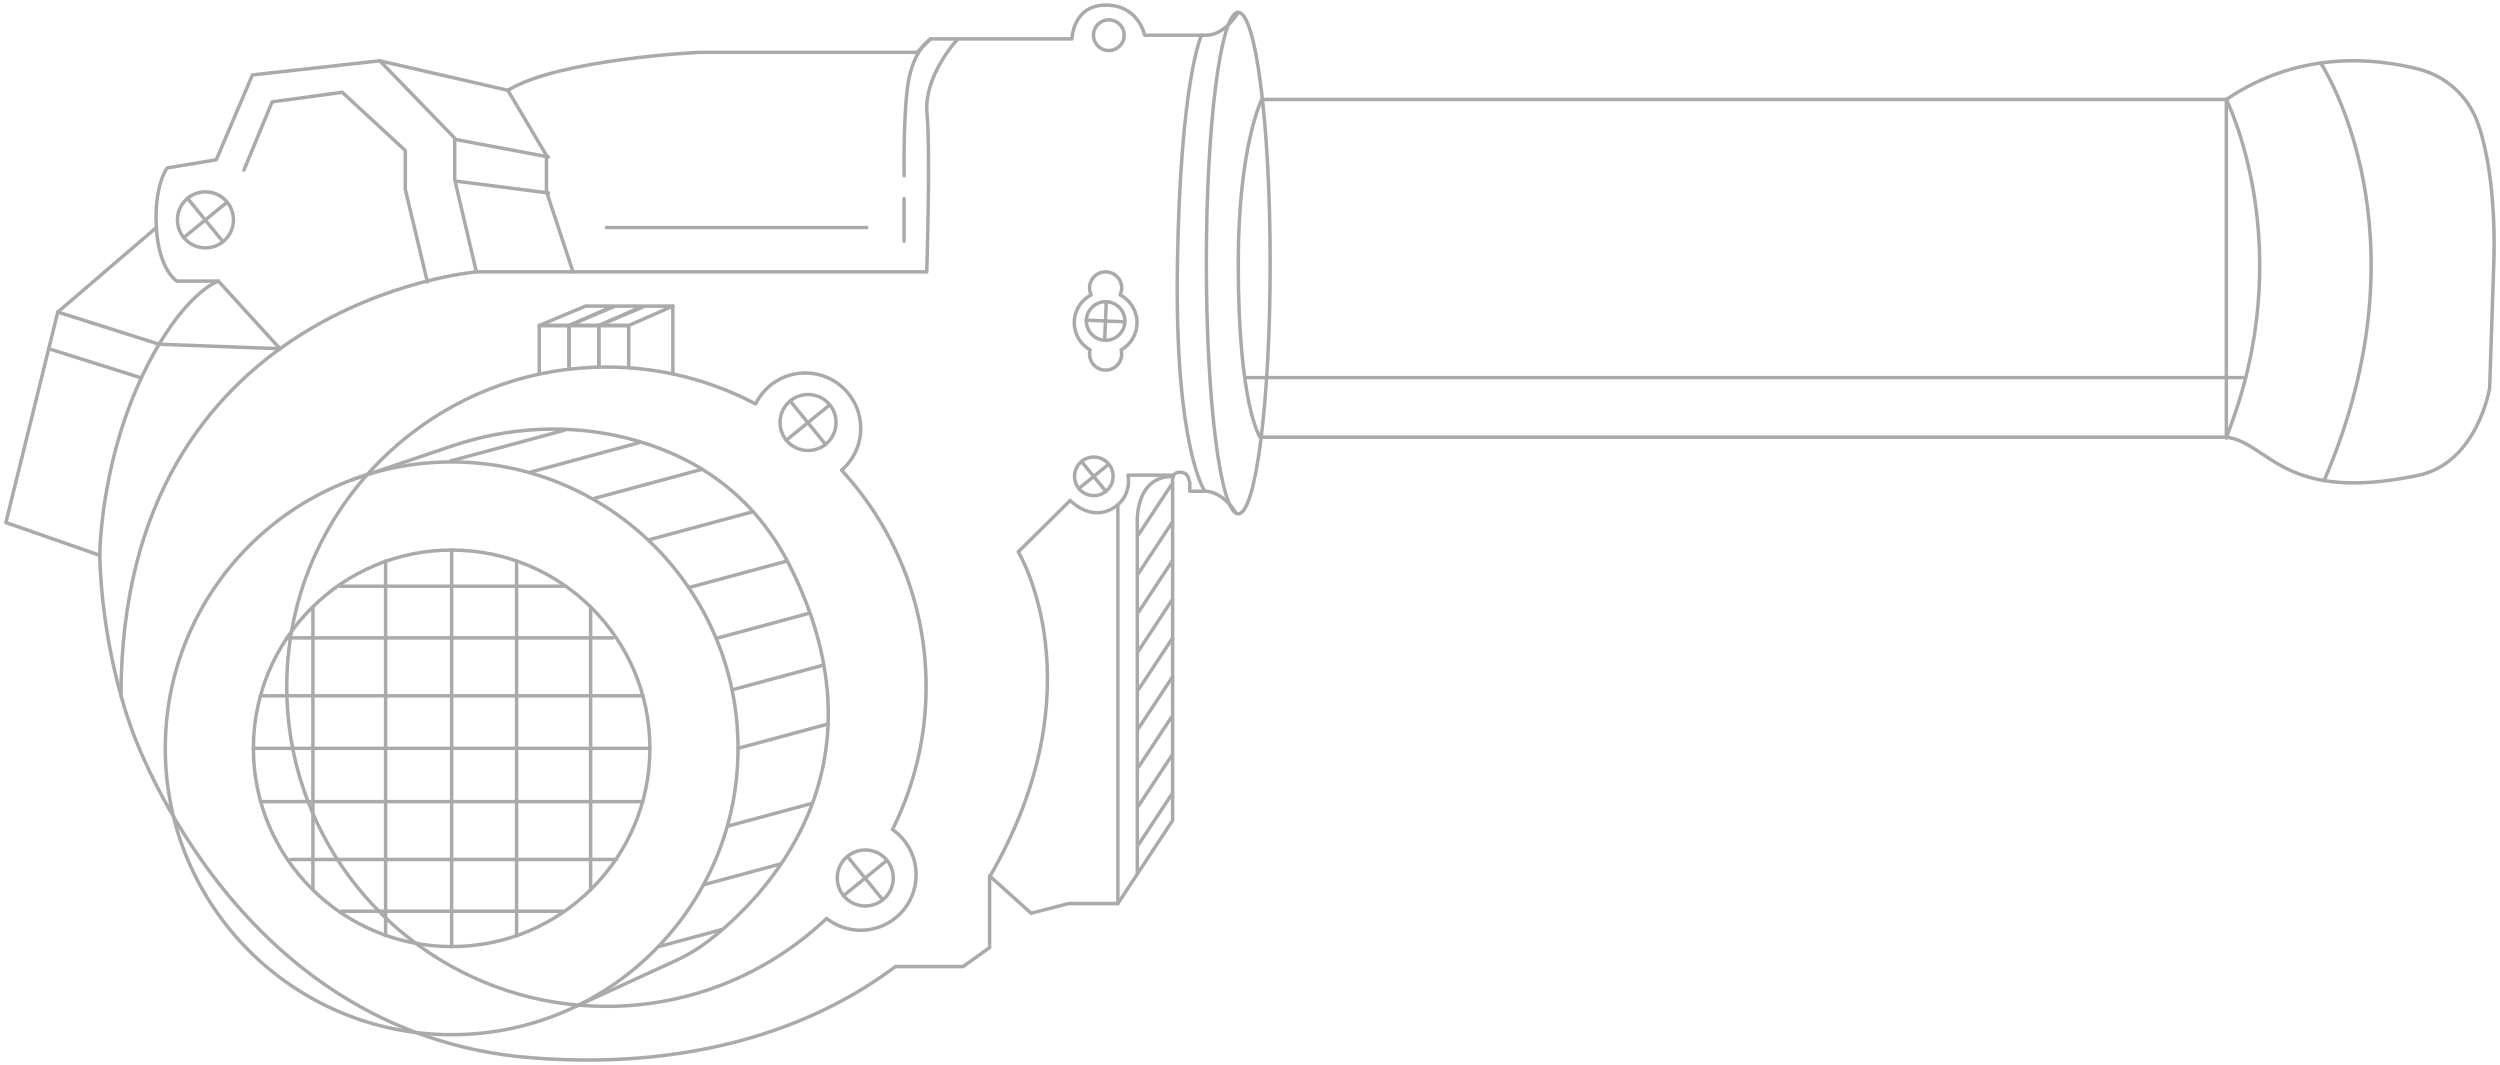 <?xml version="1.0" encoding="utf-8"?>
<!-- Generator: Adobe Illustrator 23.0.0, SVG Export Plug-In . SVG Version: 6.00 Build 0)  -->
<svg version="1.1" id="图层_1" xmlns="http://www.w3.org/2000/svg" xmlns:xlink="http://www.w3.org/1999/xlink" x="0px" y="0px"
	 viewBox="0 0 1075 458" style="enable-background:new 0 0 1075 458;" xml:space="preserve">
<style type="text/css">
	.st0{fill:none;stroke:#AAAAAA;stroke-width:1.5;stroke-linecap:round;stroke-linejoin:round;stroke-miterlimit:10;}
	.st1{fill:#FFFFFF;stroke:#AAAAAA;stroke-width:1.5;stroke-linecap:round;stroke-linejoin:round;stroke-miterlimit:10;}
	.st2{fill:#080808;}
	.st3{fill:none;}
	.st4{fill:#2D2D2F;}
	.st5{fill:url(#SVGID_1_);}
	.st6{fill:url(#SVGID_2_);}
	.st7{fill:url(#SVGID_3_);}
	.st8{fill:url(#SVGID_4_);}
	.st9{fill:#686868;}
	.st10{fill:#FFA488;}
	.st11{fill:#D6D6D6;}
	.st12{fill:#AAAAAA;stroke:#AAAAAA;stroke-width:1.5;stroke-linecap:round;stroke-linejoin:round;stroke-miterlimit:10;}
	.st13{fill:url(#SVGID_5_);}
	.st14{fill:url(#SVGID_6_);}
	.st15{fill:#191919;}
	.st16{fill:none;stroke:#565656;stroke-width:2;stroke-linecap:round;stroke-linejoin:round;stroke-miterlimit:10;}
	.st17{fill:none;stroke:#2D2D2F;stroke-width:1.5;stroke-linecap:round;stroke-linejoin:round;stroke-miterlimit:10;}
	.st18{fill:url(#SVGID_7_);}
	.st19{fill:url(#SVGID_8_);}
	.st20{clip-path:url(#SVGID_9_);}
	.st21{fill:none;stroke:#080808;stroke-width:1.5;stroke-linecap:round;stroke-linejoin:round;stroke-miterlimit:10;}
	.st22{fill:#FC6935;}
	.st23{fill:url(#SVGID_10_);}
</style>
<path class="st0" d="M488.91,138.75c0-5.2-2.95-9.71-7.26-11.96c0.43-0.9,0.68-1.91,0.68-2.98c0-3.82-3.1-6.91-6.91-6.91
	s-6.91,3.1-6.91,6.91c0,1.07,0.25,2.08,0.68,2.98c-4.31,2.25-7.26,6.76-7.26,11.96c0,5.02,2.75,9.39,6.82,11.71
	c-0.15,0.57-0.24,1.16-0.24,1.78c0,3.82,3.1,6.91,6.91,6.91s6.91-3.1,6.91-6.91c0-0.62-0.09-1.21-0.24-1.78
	C486.17,148.14,488.91,143.77,488.91,138.75z"/>
<line class="st0" x1="957.32" y1="188.41" x2="957.32" y2="43.22"/>
<ellipse class="st0" cx="532.45" cy="113.13" rx="13.72" ry="107.81"/>
<path class="st0" d="M542.55,42.79c0,0-10.1,20.1-10.1,70.33c0,61.6,9.4,74.86,9.4,74.86h415.47c18.48,2.37,24.17,28.67,82.43,16.44
	c25.66-5.39,30.8-37.64,30.8-37.64l1.73-52.32c0,0,2-36.38-6.74-61.33c-4.03-11.53-13.55-20.3-25.38-23.37
	c-17.85-4.63-51.14-8.56-82.85,13.02H542.55"/>
<path class="st0" d="M532.45,5.32c0,0-5.63,9.81-13.72,9.81c-8.09,0-26.54,0-26.54,0s-2.52-12.94-16.7-12.94
	s-14.56,14.54-14.56,14.54h-60.77l-5.82,5.78h-93.59c0,0-59.94,2.72-82.39,16.31l-55.07-12.67l-54.75,6.07L93,68.71l-21.1,3.49
	c0,0-5.7,7.25-4.66,25.63s8.8,23.04,8.8,23.04h17.86l26.5,29.07l-52-1.92l-43.56-13.84l-22.32,90.5l40.39,14.11
	c0,0,0,34.95,12.81,72.23c0,0,43.1,133.53,172.54,143.81c68.5,5.44,120.95-12.27,156.74-39.2h29.14l11.39-8.18v-30.81l17.86,16.05
	l16.05-4.15h21.23l23.56-35.72V207.65c0,0-0.78-4.58,2.98-4.58c3.75,0,3.88,2.56,4.4,4.58v3.58h6.47c0,0,7.05-0.64,13.56,9.52"/>
<path class="st0" d="M383.77,356.69c9.24-18.48,14.45-39.33,14.45-61.4c0-35.92-13.78-68.61-36.34-93.1
	c5.04-4.37,8.23-10.81,8.23-18c0-13.15-10.66-23.82-23.82-23.82c-9.39,0-17.5,5.43-21.38,13.32
	c-19.15-10.13-40.98-15.87-64.15-15.87c-31.82,0-61.11,10.81-84.4,28.96c-32.29,25.15-53.06,64.4-53.06,108.5
	c0,60.88,39.58,112.52,94.41,130.58c13.54,4.46,28.01,6.87,43.05,6.87c36.69,0,70.02-14.38,94.67-37.8
	c4.05,3.17,9.14,5.07,14.68,5.07c13.15,0,23.82-10.66,23.82-23.82C393.93,368.12,389.91,360.99,383.77,356.69z"/>
<path class="st0" d="M411.9,16.73c0,0-14.84,15.62-13.29,32.19s-0.11,67.99-0.11,67.99H246.39"/>
<line class="st0" x1="388.74" y1="103.66" x2="388.74" y2="85.41"/>
<path class="st0" d="M516.66,15.13c0,0-9.06,18.77-10.36,98c-1.3,79.49,11.78,98.1,11.78,98.1"/>
<path class="st0" d="M489.06,375.84V226.37c0,0-1.98-21.55,15.43-21.55"/>
<line class="st0" x1="504.23" y1="340.94" x2="489.61" y2="363.1"/>
<line class="st0" x1="504.23" y1="324.28" x2="489.61" y2="346.44"/>
<line class="st0" x1="504.23" y1="307.62" x2="489.61" y2="329.78"/>
<line class="st0" x1="504.23" y1="290.96" x2="489.61" y2="313.12"/>
<line class="st0" x1="504.23" y1="274.3" x2="489.61" y2="296.46"/>
<line class="st0" x1="504.23" y1="257.63" x2="489.61" y2="279.8"/>
<line class="st0" x1="504.23" y1="240.97" x2="489.61" y2="263.14"/>
<line class="st0" x1="504.23" y1="224.31" x2="489.61" y2="246.48"/>
<line class="st0" x1="504.23" y1="207.65" x2="489.61" y2="229.82"/>
<polyline class="st0" points="218.36,38.81 234.97,66.81 234.97,82.31 246.39,116.9 204.84,116.9 195.52,77.26 195.52,59.4 
	163.29,26.14 "/>
<path class="st0" d="M204.84,116.9c0,0-152.8,12.83-152.8,182.29"/>
<polyline class="st0" points="231.87,160.8 231.87,139.96 244.71,139.96 244.71,157.15 "/>
<polygon class="st0" points="244.71,139.96 231.87,139.96 251.76,131.62 263.7,131.62 "/>
<polyline class="st0" points="244.66,158.78 244.66,139.96 257.5,139.96 257.5,157.67 "/>
<polygon class="st0" points="257.5,139.96 244.66,139.96 264.55,131.62 276.49,131.62 "/>
<polyline class="st0" points="257.5,157.67 257.5,139.96 270.34,139.96 270.34,158.16 "/>
<polygon class="st0" points="270.34,139.96 257.5,139.96 277.39,131.62 289.33,131.62 "/>
<line class="st0" x1="289.33" y1="131.62" x2="289.33" y2="160.81"/>
<path class="st0" d="M957.32,42.79c0,0,32.32,64.22,0,145.19"/>
<g>
	<circle class="st0" cx="347.46" cy="181.68" r="12.04"/>
	<line class="st0" x1="339.78" y1="172.42" x2="354.98" y2="191.08"/>
	<line class="st0" x1="338.05" y1="189.35" x2="356.71" y2="174.15"/>
</g>
<g>
	<circle class="st0" cx="88.34" cy="94.54" r="12.04"/>
	<line class="st0" x1="80.66" y1="85.27" x2="95.86" y2="103.94"/>
	<line class="st0" x1="78.93" y1="102.21" x2="97.59" y2="87"/>
</g>
<g>
	<circle class="st0" cx="470.34" cy="204.82" r="8.29"/>
	<line class="st0" x1="465.05" y1="198.44" x2="475.52" y2="211.3"/>
	<line class="st0" x1="463.85" y1="210.11" x2="476.72" y2="199.63"/>
</g>
<g>
	<circle class="st0" cx="475.42" cy="138.03" r="8.29"/>
	<line class="st0" x1="475.7" y1="129.74" x2="474.99" y2="146.31"/>
	<line class="st0" x1="467.06" y1="137.67" x2="483.64" y2="138.38"/>
</g>
<g>
	<circle class="st0" cx="372.06" cy="377.53" r="12.04"/>
	<line class="st0" x1="364.38" y1="368.27" x2="379.58" y2="386.93"/>
	<line class="st0" x1="362.65" y1="385.2" x2="381.31" y2="370"/>
</g>
<path class="st0" d="M504.49,204.31h-19.45c0,0,2.11,9.44-6.82,14.43c-9.71,5.41-18.03-3.55-18.03-3.55l-22.33,22.12
	c0,0,35.15,57.68-12.23,139.61"/>
<circle class="st0" cx="194.21" cy="321.78" r="123.14"/>
<path class="st0" d="M42.91,238.8c0,0,0-48.07,25.5-90.77c14.07-23.56,25.5-27.15,25.5-27.15"/>
<line class="st0" x1="24.84" y1="134.19" x2="67.24" y2="97.84"/>
<path class="st0" d="M247.66,432.74l42.77-19.61c5.15-2.36,10.02-5.28,14.49-8.75c22.53-17.45,78.95-72.54,34.85-160.79
	c-16.72-33.46-44.29-48.54-69.45-55.02c-25.02-6.45-51.41-5.09-75.88,3.18l-43.21,14.6"/>
<path class="st0" d="M997.91,27.12c0,0,47.79,72.01,1.46,179.53"/>
<path class="st0" d="M400.16,16.73c0,0-6.21,3.71-9.06,15.88s-2.33,42.97-2.33,42.97"/>
<g>
	<circle class="st0" cx="194.21" cy="321.78" r="85.25"/>
	<line class="st0" x1="123.31" y1="274.3" x2="263.48" y2="274.3"/>
	<line class="st1" x1="146.29" y1="252.06" x2="243.28" y2="252.06"/>
	<line class="st1" x1="111.99" y1="299.19" x2="276.44" y2="299.19"/>
	<line class="st0" x1="265.11" y1="369.59" x2="124.95" y2="369.59"/>
	<line class="st1" x1="242.14" y1="391.83" x2="146.98" y2="391.83"/>
	<line class="st1" x1="276.44" y1="344.7" x2="111.99" y2="344.7"/>
	<line class="st1" x1="108.96" y1="321.78" x2="279.46" y2="321.78"/>
	<line class="st1" x1="222.13" y1="241.21" x2="222.13" y2="402.35"/>
	<line class="st1" x1="165.81" y1="241.21" x2="165.81" y2="402.35"/>
	<line class="st1" x1="253.97" y1="260.98" x2="253.97" y2="382.58"/>
	<line class="st1" x1="134.55" y1="260.98" x2="134.55" y2="382.58"/>
	<line class="st1" x1="194.21" y1="236.52" x2="194.21" y2="407.03"/>
</g>
<circle class="st0" cx="476.79" cy="15.13" r="6.6"/>
<line class="st0" x1="480.68" y1="388.55" x2="480.68" y2="217.03"/>
<line class="st0" x1="20.96" y1="149.95" x2="60.77" y2="162.5"/>
<line class="st1" x1="317.35" y1="321.78" x2="356.16" y2="311.29"/>
<line class="st1" x1="313.1" y1="355.19" x2="349.36" y2="345.39"/>
<line class="st1" x1="302.44" y1="380.48" x2="335.95" y2="371.41"/>
<line class="st1" x1="283.83" y1="406.88" x2="310.23" y2="399.74"/>
<line class="st1" x1="314.86" y1="296.61" x2="353.67" y2="286.12"/>
<line class="st1" x1="308.74" y1="274.3" x2="347.55" y2="263.8"/>
<line class="st1" x1="296.15" y1="252.67" x2="338.54" y2="241.21"/>
<line class="st1" x1="279.46" y1="232" x2="323.69" y2="220.05"/>
<line class="st1" x1="255.7" y1="214.26" x2="301.93" y2="201.77"/>
<line class="st1" x1="228.55" y1="202.87" x2="274.78" y2="190.37"/>
<line class="st1" x1="193.76" y1="198.22" x2="242.58" y2="185.02"/>
<line class="st0" x1="260.77" y1="97.84" x2="372.72" y2="97.84"/>
<line class="st0" x1="235.8" y1="67.48" x2="196.35" y2="60.06"/>
<line class="st0" x1="235.8" y1="82.97" x2="196.35" y2="77.93"/>
<polyline class="st0" points="183.78,121.23 174.28,81.41 174.28,64.73 147.16,39.67 117.02,43.81 104.88,73.15 "/>
<line class="st0" x1="535.44" y1="162.37" x2="965.65" y2="162.37"/>
<g>
	<polygon class="st2" points="67.24,-406.16 24.84,-369.81 68.41,-355.97 129.83,-350.31 97.08,-418.09 	"/>
	<path class="st3" d="M93.91-383.12c0,0-11.43,3.59-25.5,27.15C77.46-370.35,93.91-383.12,93.91-383.12z"/>
	<path class="st4" d="M24.84-369.81l-22.32,90.5l40.39,14.11c0,0,0,1.8,0.15,5.01c0-0.21-0.1-53.16,25.35-95.78L24.84-369.81z"/>
	<linearGradient id="SVGID_1_" gradientUnits="userSpaceOnUse" x1="315.206" y1="-499.809" x2="315.206" y2="-367.622">
		<stop  offset="0.105" style="stop-color:#FC8A35"/>
		<stop  offset="0.269" style="stop-color:#FB8434"/>
		<stop  offset="0.479" style="stop-color:#F77432"/>
		<stop  offset="0.713" style="stop-color:#F25A2E"/>
		<stop  offset="0.886" style="stop-color:#ED422B"/>
	</linearGradient>
	<path class="st5" d="M412.05-487.27h-11.89l-5.82,5.78h-93.59c0,0-59.94,2.72-82.39,16.31l0,0l16.61,28v15.5l11.42,34.59l0,0H398.5
		c0,0,4.55-51.43,3-68c-0.27-2.86,1.07-4.79,1.66-7.55C405.55-473.98,409.74-484.68,412.05-487.27z"/>
	<linearGradient id="SVGID_2_" gradientUnits="userSpaceOnUse" x1="39.369" y1="-316.74" x2="91.052" y2="-281.683">
		<stop  offset="0" style="stop-color:#FC8A35"/>
		<stop  offset="0.633" style="stop-color:#F2592E"/>
		<stop  offset="1" style="stop-color:#ED422B"/>
	</linearGradient>
	<path class="st6" d="M120.29-354.18l-26.38-28.94c0,0-16.45,12.77-25.5,27.15c-25.45,42.61-25.35,95.57-25.35,95.78
		c0.44,9.45,2.17,31.15,9,55.44c0.66-76.95,33.05-123.08,67.84-148.84l0.78-0.57L120.29-354.18z"/>
	<path class="st2" d="M234.97-437.19l-16.61-28l-55.07-12.67h0l32.23,33.26v17.86l9.56,40.67c6.4-0.67,12.84-1.03,19.3-1.03h22.01
		l-11.42-34.59V-437.19z"/>
	<path class="st4" d="M112.64-346.17l-18.74-36.95H76.05c0,0-7.77-4.66-8.8-23.04c-1.04-18.38,4.66-25.63,4.66-25.63l21.1-3.49
		l15.54-36.5l54.75-6.07l32.23,33.26v17.86l14.98,42.54c-25.31,2.66-55.3,8.69-77.29,21.75c-4.18,2.48-8.29,5.4-12.46,8.44
		L112.64-346.17z"/>
	<linearGradient id="SVGID_3_" gradientUnits="userSpaceOnUse" x1="284.698" y1="-483.855" x2="284.698" y2="-46.97">
		<stop  offset="0" style="stop-color:#FC8A35"/>
		<stop  offset="1" style="stop-color:#ED422B"/>
	</linearGradient>
	<path class="st7" d="M506.3-390.87c1.01-61.8,8-89.02,11.03-98H492.2c0,0-2.52-12.94-16.7-12.94s-14.56,14.54-14.56,14.54h-48.89
		c-2.87,3.22-13.44,8.59-13.44,41.59c0,8.31-0.03,22.93-0.06,35.48c-0.03,12.77-10.39,23.1-23.15,23.1H246.39h-22.01
		c-32.04,0-63.63,8.29-91.17,24.66c-39.36,23.39-80.41,70.96-81.15,157.69c1.09,3.88,2.3,7.82,3.66,11.79
		c0,0,43.1,133.53,172.54,143.81c68.5,5.44,120.95-12.27,156.74-39.2h29.18l11-8.07l0.35-30.91l0.16,0.14
		c47.27-81.87,12.16-139.49,12.16-139.49l22.33-22.12c0,0,8.33,8.97,18.03,3.55c8.93-4.98,6.82-14.43,6.82-14.43h19.72
		c0.44-0.7,1.18-1.23,2.46-1.23c3.75,0,3.88,2.56,4.4,4.58v3.58h5.64C513.74-301.03,505.27-327.66,506.3-390.87z"/>
	<linearGradient id="SVGID_4_" gradientUnits="userSpaceOnUse" x1="519.335" y1="-536.099" x2="519.335" y2="-295.052">
		<stop  offset="0" style="stop-color:#FC8A35"/>
		<stop  offset="1" style="stop-color:#ED422B"/>
	</linearGradient>
	<path class="st8" d="M518.73-488.87c-0.43,0-0.9,0-1.39,0c-3.03,8.99-10.02,36.2-11.03,98c-1.03,63.21,7.43,89.84,10.95,98.1h0.83
		c0,0,7.05-0.64,13.56,9.52l0.81-215.43C532.45-498.68,526.82-488.87,518.73-488.87z"/>
	<path class="st4" d="M489.06-277.63v149.47l15.17-23v-145.18c0,0-0.26-1.54,0.26-2.83C487.08-299.18,489.06-277.63,489.06-277.63z"
		/>
	<g>
		<polygon class="st2" points="231.87,-342.58 231.87,-363.42 244.71,-363.42 244.71,-344.26 		"/>
		<polygon class="st9" points="244.71,-363.42 231.87,-363.42 251.76,-371.77 264.55,-371.77 		"/>
		<polygon class="st2" points="244.71,-344.26 244.66,-363.42 257.5,-363.42 257.5,-344.86 		"/>
		<polygon class="st9" points="257.5,-363.42 244.66,-363.42 264.55,-371.77 276.49,-371.77 		"/>
		<polygon class="st2" points="257.5,-344.26 257.5,-363.42 270.34,-363.42 270.34,-345.23 		"/>
		<polygon class="st9" points="270.34,-363.42 257.5,-363.42 276.49,-371.77 289.33,-371.77 		"/>
		<polygon class="st4" points="289.33,-371.77 289.33,-342.58 270.34,-345.23 270.34,-363.42 		"/>
	</g>
	<path class="st4" d="M488.91-365.25c0-5.2-2.95-9.71-7.26-11.96c0.43-0.9,0.68-1.91,0.68-2.98c0-3.82-3.1-6.91-6.91-6.91
		c-3.82,0-6.91,3.1-6.91,6.91c0,1.07,0.25,2.08,0.68,2.98c-4.31,2.25-7.26,6.76-7.26,11.96c0,5.02,2.75,9.39,6.82,11.71
		c-0.15,0.57-0.24,1.16-0.24,1.78c0,3.82,3.1,6.91,6.91,6.91c3.82,0,6.91-3.1,6.91-6.91c0-0.62-0.09-1.21-0.24-1.78
		C486.17-355.86,488.91-360.23,488.91-365.25z"/>
	<ellipse class="st2" cx="532.45" cy="-390.87" rx="13.72" ry="107.81"/>
	<path class="st4" d="M383.77-147.31c9.24-18.48,14.45-39.33,14.45-61.4c0-35.92-13.78-68.61-36.34-93.1
		c5.04-4.37,8.23-10.81,8.23-18c0-13.15-10.66-23.82-23.82-23.82c-9.39,0-17.5,5.43-21.38,13.32
		c-19.15-10.13-40.98-15.87-64.15-15.87c-31.82,0-61.11,10.81-84.4,28.96c-32.29,25.15-53.06,64.4-53.06,108.5
		c0,60.88,39.58,112.52,94.41,130.58c13.54,4.46,28.01,6.87,43.05,6.87c36.69,0,70.02-14.38,94.67-37.8
		c4.05,3.17,9.14,5.07,14.68,5.07c13.15,0,23.82-10.66,23.82-23.82C393.93-135.88,389.91-143.01,383.77-147.31z"/>
	<g>
		<path class="st10" d="M388.74-400.34c-0.41-1.52-0.63-3.04-0.78-4.56c-0.15-1.52-0.22-3.04-0.22-4.56
			c-0.01-1.52,0.07-3.04,0.22-4.56c0.15-1.52,0.36-3.04,0.78-4.56c0.42,1.52,0.63,3.04,0.78,4.56c0.15,1.52,0.22,3.04,0.22,4.56
			c0,1.52-0.08,3.04-0.22,4.56C389.37-403.38,389.15-401.86,388.74-400.34z"/>
	</g>
	<g>
		<circle class="st11" cx="475.42" cy="-365.97" r="8.29"/>
		<line class="st1" x1="475.53" y1="-370.12" x2="475.17" y2="-361.84"/>
		<line class="st1" x1="471.21" y1="-366.16" x2="479.49" y2="-365.8"/>
	</g>
	<g>
		<circle class="st11" cx="372.06" cy="-126.47" r="12.04"/>
		<line class="st12" x1="365.79" y1="-134" x2="378.17" y2="-118.8"/>
		<line class="st12" x1="364.38" y1="-120.21" x2="379.58" y2="-132.59"/>
	</g>
	<g>
		<circle class="st11" cx="88.04" cy="-407.35" r="8.98"/>
		<line class="st12" x1="83.36" y1="-412.98" x2="92.59" y2="-401.63"/>
		<line class="st12" x1="82.31" y1="-402.69" x2="93.65" y2="-411.92"/>
	</g>
	<g>
		<circle class="st11" cx="345.91" cy="-320.04" r="12.04"/>
		<line class="st12" x1="339.64" y1="-327.58" x2="352.02" y2="-312.37"/>
		<line class="st12" x1="338.23" y1="-313.78" x2="353.43" y2="-326.17"/>
	</g>
	<g>
		<circle class="st11" cx="471.01" cy="-296.89" r="7.39"/>
		<line class="st12" x1="467.16" y1="-301.52" x2="474.75" y2="-292.19"/>
		<line class="st12" x1="466.29" y1="-293.05" x2="475.62" y2="-300.65"/>
	</g>
	<path class="st2" d="M151.23-297.65l43.21-14.6c24.47-8.27,50.87-9.63,75.88-3.18c25.16,6.48,52.73,21.56,69.45,55.02
		c44.09,88.25-12.33,143.34-34.85,160.79c-4.48,3.47-9.35,6.39-14.49,8.75l-42.77,19.61L151.23-297.65z"/>
	<linearGradient id="SVGID_5_" gradientUnits="userSpaceOnUse" x1="1029.824" y1="-387.121" x2="969.039" y2="-387.121">
		<stop  offset="0" style="stop-color:#CECECE"/>
		<stop  offset="1" style="stop-color:#AAAAAA"/>
	</linearGradient>
	<path class="st13" d="M997.9-476.88c-12.81,1.79-26.67,6.29-40.26,15.46c5.91,15.61,25.64,77.01-0.01,145.44
		c12.64,1.82,19.39,14.84,41.64,18.6C1038.83-391.3,1006.13-461.64,997.9-476.88z"/>
	<linearGradient id="SVGID_6_" gradientUnits="userSpaceOnUse" x1="1094.037" y1="-387.1" x2="1019.457" y2="-387.1">
		<stop  offset="0.326" style="stop-color:#CECECE"/>
		<stop  offset="1" style="stop-color:#AAAAAA"/>
	</linearGradient>
	<path class="st14" d="M1065.54-450.86c-4.03-11.53-13.55-20.3-25.38-23.37c-10.15-2.63-25.28-5.02-42.27-2.65
		c8.24,15.24,40.93,85.57,1.37,179.51c9.84,1.66,22.72,1.52,40.48-2.21c25.66-5.39,30.8-37.64,30.8-37.64l1.73-52.32
		C1072.28-389.53,1074.28-425.91,1065.54-450.86z"/>
	<circle class="st4" cx="194.21" cy="-182.22" r="123.14"/>
	<circle class="st15" cx="194.21" cy="-182.22" r="85.25"/>
	<g>
		<path class="st10" d="M400.16-487.27c-1.99,1.65-3.45,3.78-4.66,5.99c-1.2,2.23-2.1,4.6-2.8,7.02c-0.66,2.44-1.19,4.89-1.45,7.43
			c-0.33,2.52-0.55,5.07-0.74,7.62c-0.39,5.1-0.63,10.23-0.9,15.36c-0.25,5.13-0.5,10.27-0.85,15.42
			c-0.48-5.14-0.67-10.3-0.71-15.46c-0.05-5.16,0.1-10.32,0.46-15.48c0.22-2.58,0.46-5.16,0.86-7.73c0.38-2.57,0.97-5.17,1.84-7.63
			c0.85-2.48,2-4.87,3.44-7.06C396.15-483.93,397.9-485.98,400.16-487.27z"/>
	</g>
	<g>
		<circle class="st16" cx="194.21" cy="-182.22" r="85.25"/>
		<line class="st16" x1="123.31" y1="-229.7" x2="263.48" y2="-229.7"/>
		<line class="st16" x1="146.29" y1="-251.94" x2="243.28" y2="-251.94"/>
		<line class="st16" x1="111.99" y1="-204.81" x2="276.44" y2="-204.81"/>
		<line class="st16" x1="263.48" y1="-134.41" x2="124.95" y2="-134.41"/>
		<line class="st16" x1="242.14" y1="-112.17" x2="146.98" y2="-112.17"/>
		<line class="st16" x1="276.44" y1="-159.3" x2="111.99" y2="-159.3"/>
		<line class="st16" x1="108.96" y1="-182.22" x2="279.46" y2="-182.22"/>
		<line class="st16" x1="222.13" y1="-262.79" x2="222.13" y2="-101.65"/>
		<line class="st16" x1="165.81" y1="-262.79" x2="165.81" y2="-101.65"/>
		<line class="st16" x1="253.97" y1="-243.02" x2="253.97" y2="-121.42"/>
		<line class="st16" x1="134.55" y1="-243.02" x2="134.55" y2="-121.42"/>
		<line class="st16" x1="194.21" y1="-267.48" x2="194.21" y2="-96.97"/>
	</g>
	<circle class="st11" cx="476.79" cy="-488.87" r="6.6"/>
	<g>
		<line class="st17" x1="317.35" y1="-182.22" x2="356.16" y2="-192.71"/>
		<line class="st17" x1="313.1" y1="-148.81" x2="349.36" y2="-158.61"/>
		<line class="st17" x1="302.44" y1="-123.52" x2="335.95" y2="-132.59"/>
		<line class="st17" x1="283.83" y1="-97.12" x2="310.23" y2="-104.26"/>
		<line class="st17" x1="314.86" y1="-207.39" x2="353.67" y2="-217.88"/>
		<line class="st17" x1="308.74" y1="-229.7" x2="347.55" y2="-240.2"/>
		<line class="st17" x1="296.15" y1="-251.33" x2="338.54" y2="-262.79"/>
		<line class="st17" x1="279.46" y1="-272" x2="323.69" y2="-283.95"/>
		<line class="st17" x1="255.7" y1="-289.74" x2="301.93" y2="-302.23"/>
		<line class="st17" x1="228.55" y1="-301.13" x2="274.77" y2="-313.63"/>
		<line class="st17" x1="193.76" y1="-305.78" x2="242.58" y2="-318.98"/>
	</g>
	<g>
		<path class="st10" d="M260.77-406.16c9.33-0.39,18.66-0.65,27.99-0.78c9.33-0.16,18.66-0.2,27.99-0.22
			c9.33,0.02,18.66,0.06,27.99,0.22c9.33,0.13,18.66,0.39,27.99,0.78c-9.33,0.39-18.66,0.65-27.99,0.78
			c-9.33,0.16-18.66,0.2-27.99,0.22c-9.33-0.02-18.66-0.06-27.99-0.22C279.43-405.52,270.1-405.77,260.77-406.16z"/>
	</g>
	<linearGradient id="SVGID_7_" gradientUnits="userSpaceOnUse" x1="751.453" y1="-455.298" x2="751.453" y2="-341.715">
		<stop  offset="0" style="stop-color:#2D2D2F"/>
		<stop  offset="0.522" style="stop-color:#171718"/>
		<stop  offset="1" style="stop-color:#080808"/>
	</linearGradient>
	<path class="st18" d="M957.63-461.41c-0.1,0.07-0.21,0.13-0.31,0.21H542.55c0,0-10.1,20.1-10.1,70.33c0,22.1,1.21,37.97,2.76,49.25
		h430.11C978.48-399.26,962.8-447.79,957.63-461.41z"/>
	<linearGradient id="SVGID_8_" gradientUnits="userSpaceOnUse" x1="750.267" y1="-347.216" x2="750.267" y2="-234.981">
		<stop  offset="0" style="stop-color:#2D2D2F"/>
		<stop  offset="0.346" style="stop-color:#19191A"/>
		<stop  offset="0.69" style="stop-color:#0C0C0D"/>
		<stop  offset="1" style="stop-color:#080808"/>
	</linearGradient>
	<path class="st19" d="M535.21-341.63c2.77,20.16,6.64,25.61,6.64,25.61h415.47c0.1,0.01,0.21,0.03,0.31,0.05
		c3.26-8.69,5.78-17.27,7.69-25.66H535.21z"/>
	<g>
		<path class="st4" d="M541.85-316.02c-3.76-11.65-6.02-23.76-7.58-35.91c-1.53-12.17-2.3-24.44-2.16-36.71
			c-0.05-3.07,0.13-6.13,0.25-9.2l0.19-4.6l0.1-2.3l0.2-2.29l0.82-9.16c0.24-3.06,0.78-6.08,1.18-9.12l0.64-4.55l0.33-2.27
			l0.44-2.26l1.78-9.02c0.55-3.01,1.37-5.97,2.14-8.93c0.77-2.96,1.56-5.92,2.37-8.86c-0.5,3.02-1.02,6.03-1.56,9.03
			c-0.52,3.01-1.16,5.99-1.5,9.02c-0.84,6.04-1.79,12.05-2.31,18.12c-1.37,12.09-1.93,24.26-2.06,36.41l-0.01,9.12l0.29,9.12
			c0.26,6.07,0.65,12.15,1.19,18.21C537.7-340.06,539.29-327.97,541.85-316.02z"/>
	</g>
	<g>
		<defs>
			<path id="SVGID_20_" d="M489.06-277.63v149.47l15.17-23v-145.18c0,0-0.26-1.54,0.26-2.83
				C487.08-299.18,489.06-277.63,489.06-277.63z"/>
		</defs>
		<clipPath id="SVGID_9_">
			<use xlink:href="#SVGID_20_"  style="overflow:visible;"/>
		</clipPath>
		<g class="st20">
			<line class="st21" x1="505.48" y1="-162.32" x2="488.01" y2="-140.15"/>
			<line class="st21" x1="505.48" y1="-178.98" x2="488.01" y2="-156.82"/>
			<line class="st21" x1="505.48" y1="-195.64" x2="488.01" y2="-173.48"/>
			<line class="st21" x1="505.48" y1="-212.3" x2="488.01" y2="-190.14"/>
			<line class="st21" x1="505.48" y1="-228.96" x2="488.01" y2="-206.8"/>
			<line class="st21" x1="505.48" y1="-245.62" x2="488.01" y2="-223.46"/>
			<line class="st21" x1="505.48" y1="-262.28" x2="488.01" y2="-240.12"/>
			<line class="st21" x1="505.48" y1="-278.95" x2="488.01" y2="-256.78"/>
			<line class="st21" x1="505.48" y1="-295.61" x2="488.01" y2="-273.44"/>
		</g>
	</g>
	<g>
		<path class="st22" d="M485.04-299.69c0,0,1.68,7.56-4.36,12.72v171.52l8.39-12.72v-149.47c0,0-1.98-21.55,15.43-21.55
			c0.07-0.18,0.16-0.35,0.26-0.51H485.04z"/>
		<linearGradient id="SVGID_10_" gradientUnits="userSpaceOnUse" x1="453.184" y1="-308.949" x2="453.184" y2="-401.003">
			<stop  offset="0" style="stop-color:#FC8A35"/>
			<stop  offset="1" style="stop-color:#ED422B"/>
		</linearGradient>
		<path class="st23" d="M478.22-285.27c-9.71,5.41-18.03-3.55-18.03-3.55l-22.33,22.12c0,0,35.11,57.62-12.16,139.49l17.7,15.91
			l16.05-4.15h21.23v-171.52C479.97-286.36,479.16-285.79,478.22-285.27z"/>
	</g>
</g>
</svg>
